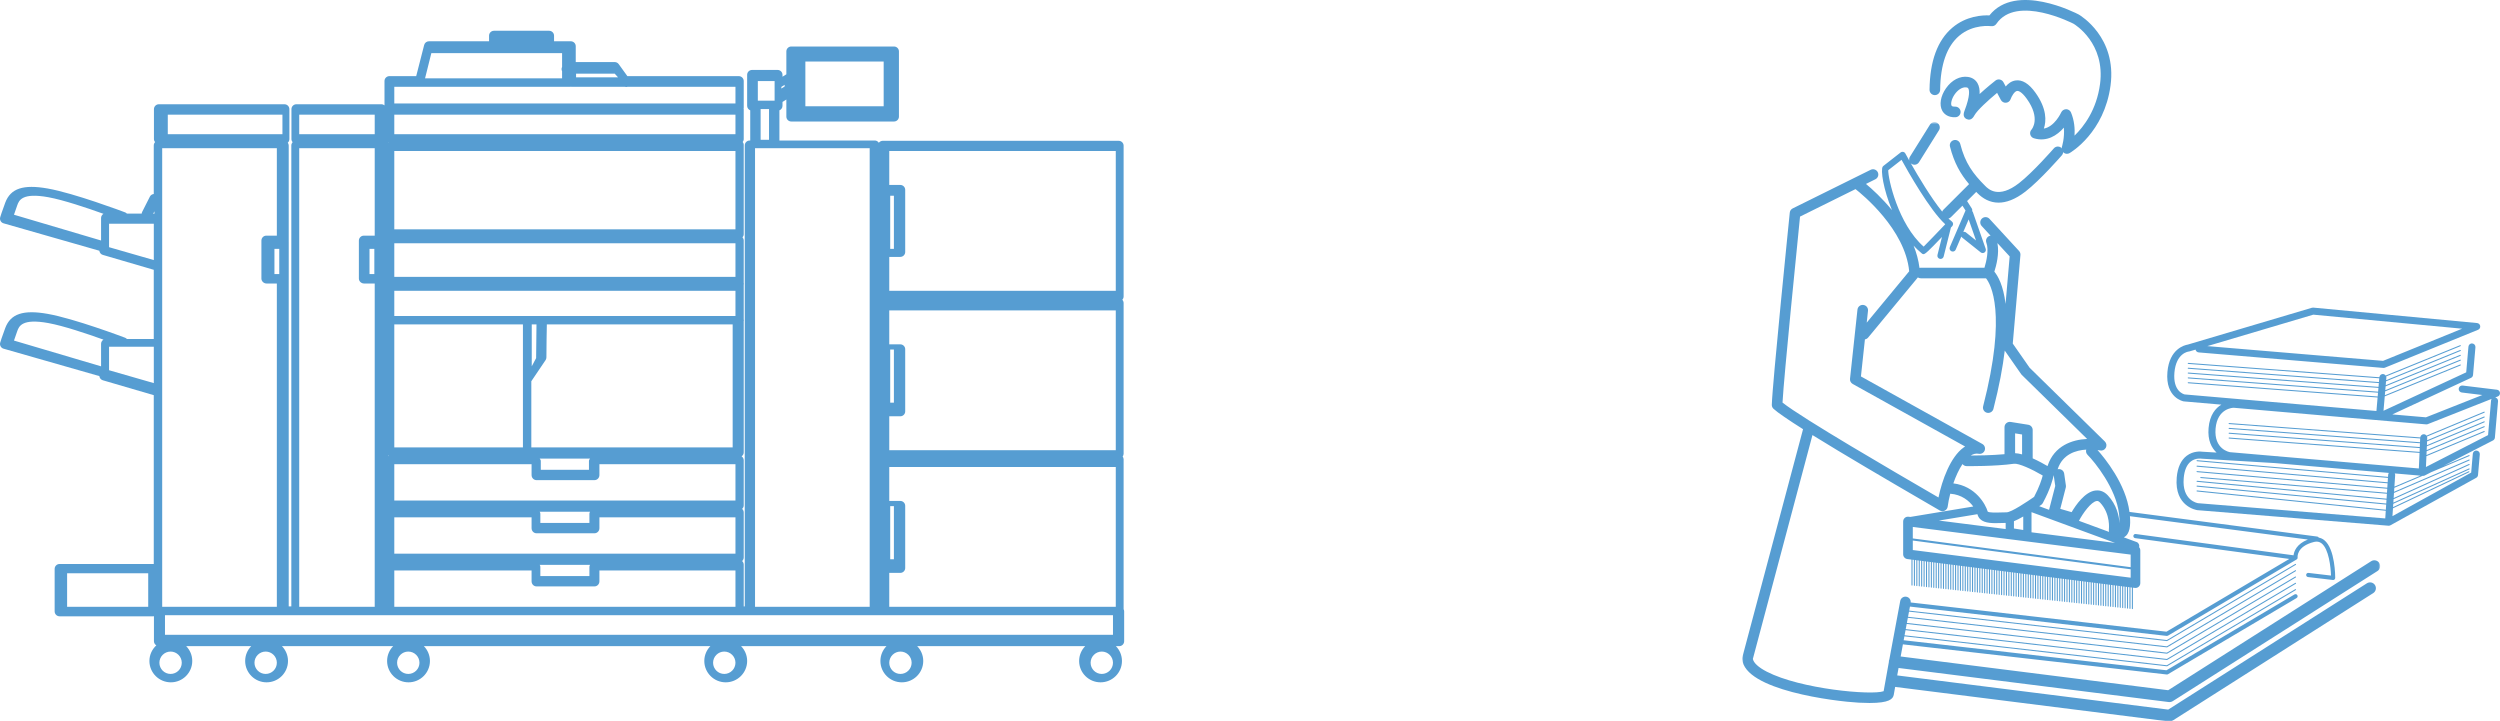 <?xml version="1.0" encoding="UTF-8"?> <svg xmlns="http://www.w3.org/2000/svg" xmlns:xlink="http://www.w3.org/1999/xlink" width="894px" height="258px" viewBox="0 0 894 258"><!-- Generator: Sketch 56.3 (81716) - https://sketch.com --><title>Group 2</title><desc>Created with Sketch.</desc><defs><polygon id="path-1" points="0 0.677 228.15 0.677 228.15 215 0 215"></polygon></defs><g id="Design-Design-Canmp" stroke="none" stroke-width="1" fill="none" fill-rule="evenodd"><g id="サービス-/-総合複写・総合印刷" transform="translate(-240, -835)"><g id="Group-2" transform="translate(240, 835)"><path d="M61,241 C58.795,241 57,239.206 57,237.001 C57,234.796 58.795,233 61,233 C63.205,233 65,234.796 65,237.001 C65,239.206 63.205,241 61,241 L61,241 Z M54.782,76.431 L55.218,75.569 L55.218,76.431 L54.782,76.431 Z M55,93 L39,88.395 L39,80 L55,80 L55,93 Z M6.171,73.409 C6.796,71.686 7.846,68.81 17.285,70.528 C22.689,71.516 31.056,74.324 37,76.46 C36.496,76.774 36.143,77.318 36.143,77.969 L36.143,86 L5,76.786 C5.283,75.925 5.674,74.775 6.171,73.409 L6.171,73.409 Z M60,48 L101,48 L101,41 L60,41 L60,48 Z M107,48 L134,48 L134,41 L107,41 L107,48 Z M141,31.048 L150.227,31.048 L203.915,31.048 C204.002,31.048 204.078,31.011 204.16,31 C204.245,31.011 204.319,31.048 204.408,31.048 L223.555,31.048 C223.666,31.069 223.77,31.124 223.883,31.124 C224.051,31.124 224.218,31.096 224.384,31.048 L263,31.048 L263,37 L141,37 L141,31.048 Z M154.248,19 L201,19 L201,23.944 C200.889,24.178 200.815,24.43 200.815,24.708 C200.815,24.984 200.889,25.236 201,25.469 L201,28 L152,28 L154.248,19 Z M219.839,26.353 L221,27.647 L206,27.647 L206,26.353 L219.839,26.353 Z M270,217 L311,217 L311,53 L270,53 L270,217 Z M318.341,89 L319.659,89 L319.659,70 L318.341,70 L318.341,89 Z M399,54 L399,104 L318,104 L318,91.868 L321.937,91.868 C322.911,91.868 323.702,91.087 323.702,90.124 L323.702,67.878 C323.702,66.916 322.911,66.134 321.937,66.134 L318,66.134 L318,54 L399,54 Z M318.341,200 L319.659,200 L319.659,181 L318.341,181 L318.341,200 Z M318,204.868 L321.937,204.868 C322.911,204.868 323.702,204.087 323.702,203.124 L323.702,180.878 C323.702,179.916 322.911,179.134 321.937,179.134 L318,179.134 L318,167 L399,167 L399,217 L318,217 L318,204.868 Z M318.341,144 L319.659,144 L319.659,125 L318.341,125 L318.341,144 Z M399,161 L318,161 L318,148.866 L321.937,148.866 C322.911,148.866 323.702,148.084 323.702,147.122 L323.702,124.878 C323.702,123.916 322.911,123.134 321.937,123.134 L318,123.134 L318,111 L399,111 L399,161 Z M132.137,98 L133.863,98 L133.863,89 L132.137,89 L132.137,98 Z M107,53 L134,53 L134,84.267 L130.11,84.267 C129.13,84.267 128.334,85.06 128.334,86.036 L128.334,99.614 C128.334,100.591 129.21,101.384 130.191,101.384 L134,101.384 L134,217 L107,217 L107,53 Z M139.084,50.905 C139.032,50.975 138.976,51.043 138.938,51.123 C138.93,51.113 138.924,51.103 138.916,51.095 C138.98,51.031 139.014,50.949 139.066,50.877 C139.072,50.887 139.078,50.895 139.084,50.905 L139.084,50.905 Z M190,160 L190,136.327 L195.094,128.781 C195.29,128.488 195.396,128.144 195.396,127.793 C195.396,124.322 195.498,118.786 195.552,116 L262,116 L262,160 L190,160 Z M210.609,164.874 L210.609,168 L193.391,168 L193.391,164.874 C193.391,164.539 193.23,164.245 193,164 L211,164 C210.77,164.245 210.609,164.539 210.609,164.874 L210.609,164.874 Z M263,179 L141,179 L141,166 L190.093,166 L190.093,169.886 C190.093,170.888 190.886,171.701 191.864,171.701 L212.58,171.701 C213.558,171.701 214.351,170.888 214.351,169.886 L214.351,166 L263,166 L263,179 Z M210.773,183.706 L210.773,187 L193.227,187 L193.227,183.706 C193.227,183.447 193.133,183.213 193,183 L211,183 C210.867,183.213 210.773,183.447 210.773,183.706 L210.773,183.706 Z M263,198 L141,198 L141,185 L190.093,185 L190.093,188.886 C190.093,189.888 190.886,190.701 191.864,190.701 L212.58,190.701 C213.558,190.701 214.351,189.888 214.351,188.886 L214.351,185 L263,185 L263,198 Z M210.773,202.706 L210.773,206 L193.227,206 L193.227,202.706 C193.227,202.447 193.133,202.213 193,202 L211,202 C210.867,202.213 210.773,202.447 210.773,202.706 L210.773,202.706 Z M141,204 L190.093,204 L190.093,207.886 C190.093,208.888 190.886,209.701 191.864,209.701 L212.58,209.701 C213.558,209.701 214.351,208.888 214.351,207.886 L214.351,204 L263,204 L263,217 L141,217 L141,204 Z M141,82 L263,82 L263,54 L141,54 L141,82 Z M194.917,113 L189.337,113 L141,113 L141,104 L263,104 L263,113 L194.917,113 Z M190.153,116 L191.847,116 C191.803,118.878 191.725,124.345 191.717,128.064 L190.153,131 L190.153,116 Z M141,160 L187,160 L187,116 L141,116 L141,160 Z M139.097,162.999 C139.033,163.045 138.959,163.075 138.903,163.131 L138.903,162.869 C138.959,162.923 139.033,162.953 139.097,162.999 L139.097,162.999 Z M141,99 L263,99 L263,87 L141,87 L141,99 Z M141,48 L263,48 L263,41 L141,41 L141,48 Z M99,84.267 L95.234,84.267 C94.266,84.267 93.48,85.06 93.48,86.036 L93.48,99.614 C93.48,100.591 94.348,101.384 95.316,101.384 L99,101.384 L99,217 L58,217 L58,53 L99,53 L99,84.267 Z M98.139,98 L99.861,98 L99.861,89 L98.139,89 L98.139,98 Z M59,227 L398,227 L398,220 L59,220 L59,227 Z M393.999,241 C391.794,241 390,239.206 390,237.001 C390,234.796 391.794,233 393.999,233 C396.204,233 398,234.796 398,237.001 C398,239.206 396.204,241 393.999,241 L393.999,241 Z M322.001,241 C319.794,241 318,239.206 318,237.001 C318,234.796 319.794,233 322.001,233 C324.206,233 326,234.796 326,237.001 C326,239.206 324.206,241 322.001,241 L322.001,241 Z M259,241 C256.795,241 255,239.206 255,237.001 C255,234.796 256.795,233 259,233 C261.205,233 263,234.796 263,237.001 C263,239.206 261.205,241 259,241 L259,241 Z M145.999,241 C143.794,241 142,239.206 142,237.001 C142,234.796 143.794,233 145.999,233 C148.206,233 150,234.796 150,237.001 C150,239.206 148.206,241 145.999,241 L145.999,241 Z M94.999,241 C92.794,241 91,239.206 91,237.001 C91,234.796 92.794,233 94.999,233 C97.206,233 99,234.796 99,237.001 C99,239.206 97.206,241 94.999,241 L94.999,241 Z M24,217 L53,217 L53,205 L24,205 L24,217 Z M55,137 L39,132.395 L39,124 L55,124 L55,137 Z M6.171,118.407 C6.796,116.686 7.846,113.81 17.285,115.528 C22.689,116.513 31.056,119.324 37,121.457 C36.496,121.774 36.143,122.318 36.143,122.969 L36.143,131 L5,121.786 C5.283,120.925 5.674,119.775 6.171,118.407 L6.171,118.407 Z M271,36 L277,36 L277,29 L271,29 L271,36 Z M280.586,30.331 L280.586,30.929 L279.414,31.669 L279.414,31.069 L280.586,30.331 Z M288,38 L316,38 L316,22 L288,22 L288,38 Z M272,50 L275,50 L275,39 L272,39 L272,50 Z M401.805,217.836 L401.805,164.232 C401.805,163.86 401.662,163.537 401.464,163.253 C401.662,162.97 401.805,162.644 401.805,162.271 L401.805,108.361 C401.805,107.909 401.622,107.504 401.337,107.19 C401.622,106.88 401.805,106.475 401.805,106.021 L401.805,52.11 C401.805,51.14 401.015,50.353 400.043,50.353 L315.64,50.353 C315.073,50.353 314.592,50.637 314.27,51.051 C313.955,50.576 313.44,50.243 312.825,50.243 L278.718,50.243 L278.718,39.458 C279.364,39.198 279.822,38.57 279.822,37.832 L279.822,36.454 L281.199,35.59 L281.199,41.696 C281.199,42.666 281.989,43.453 282.962,43.453 L319.7,43.453 C320.673,43.453 321.462,42.666 321.462,41.696 L321.462,18.387 C321.462,17.417 320.673,16.63 319.7,16.63 L282.962,16.63 C281.989,16.63 281.199,17.417 281.199,18.387 L281.199,26.572 L279.822,27.439 L279.822,26.766 C279.822,25.796 279.033,25.009 278.06,25.009 L268.941,25.009 C267.968,25.009 267.178,25.796 267.178,26.766 L267.178,37.832 C267.178,38.57 267.636,39.198 268.283,39.458 L268.283,50.243 L268.09,50.243 C267.117,50.243 266.328,51.03 266.328,52 L266.328,216.845 L265.956,216.845 L265.956,201.92 C265.956,201.409 265.731,200.957 265.383,200.638 C265.731,200.315 265.956,199.867 265.956,199.356 L265.956,183.255 C265.956,182.745 265.731,182.295 265.383,181.974 C265.731,181.653 265.956,181.203 265.956,180.692 L265.956,164.591 C265.956,164 265.646,163.504 265.197,163.185 C265.646,162.866 265.956,162.37 265.956,161.782 L265.956,114.828 C265.975,114.725 266.017,114.631 266.017,114.523 C266.017,114.413 265.975,114.319 265.956,114.216 L265.956,101.817 C265.975,101.714 266.017,101.62 266.017,101.513 C266.017,101.402 265.975,101.309 265.956,101.206 L265.956,86.004 C265.956,85.568 265.78,85.182 265.517,84.875 C265.78,84.568 265.956,84.184 265.956,83.748 L265.956,51.794 C265.956,51.403 265.804,51.061 265.587,50.77 C265.804,50.48 265.956,50.138 265.956,49.746 L265.956,39.039 C265.956,38.957 265.921,38.889 265.909,38.809 C265.921,38.729 265.956,38.659 265.956,38.579 L265.956,28.98 C265.956,28.01 265.167,27.223 264.194,27.223 L224.349,27.223 L221.245,22.924 C220.914,22.464 220.381,22.193 219.814,22.193 L205.885,22.193 L205.885,16.518 C205.885,15.548 205.095,14.761 204.123,14.761 L198.128,14.761 L198.128,12.757 C198.128,11.787 197.339,11 196.366,11 L176.649,11 C175.677,11 174.887,11.787 174.887,12.757 L174.887,14.761 L153.389,14.761 C152.585,14.761 151.881,15.304 151.683,16.084 L148.833,27.223 L139.258,27.223 C138.285,27.223 137.495,28.01 137.495,28.98 L137.495,37.68 C137.195,37.445 136.833,37.281 136.424,37.281 L105.983,37.281 C105.01,37.281 104.221,38.069 104.221,39.039 L104.221,49.746 C104.221,50.168 104.39,50.541 104.636,50.843 C104.362,51.152 104.178,51.553 104.178,52 L104.178,216.845 L103.245,216.845 L103.245,100.062 C103.245,100.055 103.25,100.048 103.25,100.041 L103.25,86.56 C103.25,86.55 103.245,86.543 103.245,86.536 L103.245,52 C103.245,51.632 103.104,51.309 102.909,51.028 C103.257,50.705 103.483,50.257 103.483,49.746 L103.483,39.039 C103.483,38.069 102.693,37.281 101.72,37.281 L56.812,37.281 C55.839,37.281 55.05,38.069 55.05,39.039 L55.05,49.746 C55.05,50.161 55.214,50.526 55.456,50.826 C55.169,51.14 54.986,51.546 54.986,52 L54.986,69.371 C54.42,69.439 53.889,69.744 53.612,70.292 L50.846,75.758 C50.743,75.96 50.691,76.175 50.672,76.386 L45.38,76.386 C45.204,76.199 44.993,76.037 44.737,75.941 C43.996,75.662 26.547,69.088 17.038,67.408 C8.318,65.866 3.792,67.377 1.884,72.45 C0.695,75.611 0.098,77.586 0.075,77.668 C-0.061,78.118 -0.01,78.603 0.216,79.015 C0.441,79.427 0.824,79.732 1.276,79.861 L35.528,89.662 C35.608,90.355 36.075,90.95 36.761,91.149 L54.986,96.484 L54.986,121.217 L45.38,121.217 C45.204,121.03 44.993,120.868 44.737,120.772 C43.996,120.493 26.547,113.916 17.038,112.239 C8.318,110.695 3.792,112.208 1.884,117.281 C0.695,120.442 0.098,122.415 0.075,122.499 C-0.061,122.949 -0.01,123.434 0.216,123.846 C0.441,124.258 0.824,124.563 1.276,124.692 L35.528,134.493 C35.608,135.186 36.075,135.781 36.761,135.981 L54.986,141.313 L54.986,201.709 C54.932,201.704 54.887,201.678 54.833,201.678 L21.305,201.678 C20.332,201.678 19.542,202.466 19.542,203.436 L19.542,218.635 C19.542,219.605 20.332,220.392 21.305,220.392 L54.833,220.392 C54.911,220.392 54.974,220.357 55.05,220.347 L55.05,229.309 C55.05,229.942 55.402,230.469 55.903,230.778 C54.392,232.175 53.431,234.152 53.431,236.364 C53.431,240.575 56.868,244 61.091,244 C65.313,244 68.751,240.575 68.751,236.364 C68.751,234.305 67.922,232.442 66.587,231.067 L89.833,231.067 C88.501,232.442 87.671,234.305 87.671,236.364 C87.671,240.575 91.107,244 95.329,244 C99.554,244 102.989,240.575 102.989,236.364 C102.989,234.305 102.16,232.442 100.827,231.067 L140.59,231.067 C139.258,232.442 138.428,234.305 138.428,236.364 C138.428,240.575 141.864,244 146.086,244 C150.311,244 153.746,240.575 153.746,236.364 C153.746,234.305 152.917,232.442 151.584,231.067 L254.022,231.067 C252.69,232.442 251.86,234.305 251.86,236.364 C251.86,240.575 255.296,244 259.52,244 C263.743,244 267.181,240.575 267.181,236.364 C267.181,234.305 266.351,232.442 265.016,231.067 L316.995,231.067 C315.663,232.442 314.834,234.305 314.834,236.364 C314.834,240.575 318.269,244 322.494,244 C326.716,244 330.152,240.575 330.152,236.364 C330.152,234.305 329.322,232.442 327.99,231.067 L388.057,231.067 C386.724,232.442 385.895,234.305 385.895,236.364 C385.895,240.575 389.33,244 393.553,244 C397.777,244 401.213,240.575 401.213,236.364 C401.213,234.305 400.383,232.442 399.051,231.067 L400.238,231.067 C401.21,231.067 402,230.279 402,229.309 L402,218.602 C402,218.323 401.92,218.07 401.805,217.836 L401.805,217.836 Z" id="Fill-1" fill="#569DD2"></path><g id="Group-8" transform="translate(623, 0)"><path d="M68.877,34.013 L68.898,34.013 C69.936,34.013 70.784,33.178 70.796,32.14 C70.894,23.084 73.172,16.586 77.564,12.831 C82.636,8.494 88.975,9.346 89.032,9.355 C89.759,9.462 90.48,9.148 90.889,8.542 C98.072,-2.072 118.402,8.443 118.527,8.505 C118.992,8.781 129.906,15.428 127.972,30.047 C126.748,39.287 122.185,45.269 118.858,48.503 C119.006,46.075 118.798,43.09 117.582,40.205 C117.289,39.512 116.613,39.06 115.858,39.049 C115.12,39.07 114.415,39.476 114.104,40.161 C113.991,40.41 111.715,45.305 107.88,45.984 C108.78,43.307 108.998,38.902 104.881,33.148 C102.545,29.885 100.149,28.412 97.747,28.774 C96.241,28.999 95.087,29.907 94.243,30.924 L93.431,29.403 C93.167,28.909 92.696,28.557 92.147,28.441 C91.6,28.326 91.025,28.46 90.583,28.805 C90.091,29.193 87.487,31.25 84.907,33.624 C84.977,32.176 84.779,30.819 84.137,29.719 C83.421,28.497 82.254,27.734 80.761,27.51 C77.903,27.083 74.955,28.604 72.878,31.579 C70.927,34.376 70.408,37.527 71.556,39.608 C72.062,40.526 73.371,42.059 76.294,41.92 C77.341,41.874 78.152,40.991 78.107,39.946 C78.06,38.901 77.153,38.084 76.13,38.136 C75.656,38.149 75.062,38.112 74.88,37.783 C74.518,37.126 74.84,35.395 75.992,33.744 C76.945,32.378 78.555,31.014 80.198,31.254 C80.683,31.327 80.793,31.515 80.858,31.627 C81.17,32.162 81.661,34.018 79.482,39.701 C78.804,41.468 79.544,42.245 80.285,42.586 C81.911,43.339 82.775,41.756 83.059,41.238 C84.054,39.42 88.025,35.808 91.163,33.209 L92.52,35.748 C92.875,36.412 93.585,36.797 94.348,36.741 C95.101,36.68 95.748,36.175 95.992,35.461 C96.318,34.506 97.334,32.661 98.314,32.518 C98.622,32.47 99.784,32.543 101.792,35.349 C106.828,42.384 103.597,46.199 103.477,46.337 C103.028,46.815 102.858,47.488 103.028,48.122 C103.197,48.753 103.681,49.252 104.309,49.444 C108.919,50.845 112.623,48.445 115.036,45.643 C115.365,49.315 114.351,52.468 114.338,52.507 C114.088,53.255 114.328,54.078 114.94,54.575 C115.286,54.857 115.711,55 116.138,55 C116.465,55 116.793,54.916 117.089,54.745 C117.595,54.453 129.504,47.393 131.734,30.543 C134.005,13.373 121.004,5.564 120.376,5.2 C119.44,4.708 97.887,-6.446 88.415,5.507 C85.947,5.397 80.152,5.662 75.145,9.912 C69.853,14.404 67.113,21.868 67,32.098 C66.99,33.144 67.828,34.001 68.877,34.013" id="Fill-1" fill="#569DD2"></path><g id="Group-5" transform="translate(0, 43)"><mask id="mask-2" fill="white"><use xlink:href="#path-1"></use></mask><g id="Clip-4"></g><path d="M8.782,197.181 C5.841,195.66 4.097,194.057 3.822,192.632 L25.135,112.58 C36.179,119.43 51.78,128.573 65.881,136.766 C67.994,137.991 69.639,138.949 70.652,139.542 C70.947,139.716 71.28,139.803 71.613,139.803 C71.897,139.803 72.182,139.74 72.444,139.612 C73.016,139.333 73.41,138.788 73.493,138.158 C73.673,136.791 73.984,135.209 74.406,133.554 C78.482,133.849 81.135,136.078 82.646,138.129 L60.118,141.855 L59.51,141.778 C59.017,141.72 58.524,141.868 58.153,142.194 C57.78,142.521 57.568,142.991 57.568,143.486 L57.568,155.212 C57.568,156.079 58.213,156.81 59.075,156.921 L60.538,157.106 L60.538,166.229 C60.538,166.331 60.622,166.415 60.726,166.415 C60.83,166.415 60.913,166.331 60.913,166.229 L60.913,157.153 L61.405,157.216 L61.405,166.322 C61.405,166.424 61.489,166.508 61.592,166.508 C61.695,166.508 61.78,166.424 61.78,166.322 L61.78,157.264 L62.271,157.326 L62.271,166.413 C62.271,166.516 62.355,166.6 62.458,166.6 C62.561,166.6 62.645,166.516 62.645,166.413 L62.645,157.373 L63.137,157.436 L63.137,166.506 C63.137,166.609 63.221,166.693 63.325,166.693 C63.427,166.693 63.511,166.609 63.511,166.506 L63.511,157.484 L64.003,157.545 L64.003,166.599 C64.003,166.702 64.087,166.786 64.191,166.786 C64.294,166.786 64.377,166.702 64.377,166.599 L64.377,157.593 L64.87,157.656 L64.87,166.691 C64.87,166.794 64.954,166.878 65.057,166.878 C65.16,166.878 65.244,166.794 65.244,166.691 L65.244,157.703 L65.736,157.765 L65.736,166.784 C65.736,166.886 65.82,166.97 65.924,166.97 C66.026,166.97 66.11,166.886 66.11,166.784 L66.11,157.813 L66.602,157.876 L66.602,166.877 C66.602,166.979 66.686,167.063 66.789,167.063 C66.892,167.063 66.976,166.979 66.976,166.877 L66.976,157.923 L67.468,157.985 L67.468,166.969 C67.468,167.072 67.552,167.156 67.655,167.156 C67.759,167.156 67.843,167.072 67.843,166.969 L67.843,158.033 L68.335,158.095 L68.335,167.061 C68.335,167.164 68.419,167.248 68.521,167.248 C68.625,167.248 68.709,167.164 68.709,167.061 L68.709,158.143 L69.2,158.205 L69.2,167.154 C69.2,167.257 69.284,167.341 69.386,167.341 C69.49,167.341 69.574,167.257 69.574,167.154 L69.574,158.252 L70.066,158.314 L70.066,167.247 C70.066,167.35 70.15,167.434 70.253,167.434 C70.356,167.434 70.44,167.35 70.44,167.247 L70.44,158.362 L70.932,158.425 L70.932,167.339 C70.932,167.441 71.016,167.526 71.119,167.526 C71.223,167.526 71.307,167.441 71.307,167.339 L71.307,158.472 L71.798,158.534 L71.798,167.432 C71.798,167.534 71.883,167.618 71.985,167.618 C72.089,167.618 72.173,167.534 72.173,167.432 L72.173,158.582 L72.664,158.645 L72.664,167.525 C72.664,167.627 72.748,167.711 72.852,167.711 C72.955,167.711 73.039,167.627 73.039,167.525 L73.039,158.692 L73.53,158.754 L73.53,167.616 C73.53,167.719 73.614,167.803 73.718,167.803 C73.821,167.803 73.905,167.719 73.905,167.616 L73.905,158.802 L74.397,158.865 L74.397,167.709 C74.397,167.812 74.48,167.896 74.584,167.896 C74.688,167.896 74.772,167.812 74.772,167.709 L74.772,158.912 L75.263,158.974 L75.263,167.802 C75.263,167.905 75.347,167.989 75.45,167.989 C75.553,167.989 75.638,167.905 75.638,167.802 L75.638,159.021 L76.129,159.084 L76.129,167.895 C76.129,167.998 76.213,168.082 76.317,168.082 C76.419,168.082 76.503,167.998 76.503,167.895 L76.503,159.131 L76.995,159.194 L76.995,167.987 C76.995,168.089 77.079,168.174 77.183,168.174 C77.285,168.174 77.369,168.089 77.369,167.987 L77.369,159.241 L77.861,159.303 L77.861,168.08 C77.861,168.182 77.944,168.266 78.048,168.266 C78.151,168.266 78.235,168.182 78.235,168.08 L78.235,159.351 L78.727,159.414 L78.727,168.173 C78.727,168.275 78.811,168.359 78.914,168.359 C79.017,168.359 79.101,168.275 79.101,168.173 L79.101,159.461 L79.593,159.522 L79.593,168.264 C79.593,168.367 79.677,168.451 79.781,168.451 C79.883,168.451 79.967,168.367 79.967,168.264 L79.967,159.571 L80.459,159.633 L80.459,168.357 C80.459,168.46 80.543,168.544 80.647,168.544 C80.749,168.544 80.833,168.46 80.833,168.357 L80.833,159.681 L81.326,159.743 L81.326,168.45 C81.326,168.553 81.409,168.637 81.512,168.637 C81.616,168.637 81.7,168.553 81.7,168.45 L81.7,159.79 L82.192,159.853 L82.192,168.542 C82.192,168.645 82.276,168.729 82.378,168.729 C82.482,168.729 82.566,168.645 82.566,168.542 L82.566,159.901 L83.058,159.963 L83.058,168.635 C83.058,168.737 83.142,168.821 83.245,168.821 C83.348,168.821 83.432,168.737 83.432,168.635 L83.432,160.01 L83.924,160.073 L83.924,168.728 C83.924,168.831 84.008,168.914 84.111,168.914 C84.214,168.914 84.298,168.831 84.298,168.728 L84.298,160.12 L84.791,160.183 L84.791,168.82 C84.791,168.924 84.875,169.007 84.977,169.007 C85.081,169.007 85.165,168.924 85.165,168.82 L85.165,160.231 L85.656,160.291 L85.656,168.912 C85.656,169.016 85.741,169.099 85.843,169.099 C85.947,169.099 86.031,169.016 86.031,168.912 L86.031,160.34 L86.521,160.402 L86.521,169.005 C86.521,169.109 86.606,169.192 86.709,169.192 C86.812,169.192 86.896,169.109 86.896,169.005 L86.896,160.45 L87.387,160.512 L87.387,169.098 C87.387,169.202 87.471,169.285 87.575,169.285 C87.679,169.285 87.762,169.202 87.762,169.098 L87.762,160.559 L88.254,160.622 L88.254,169.19 C88.254,169.294 88.338,169.377 88.441,169.377 C88.545,169.377 88.629,169.294 88.629,169.19 L88.629,160.67 L89.12,160.732 L89.12,169.283 C89.12,169.386 89.204,169.469 89.307,169.469 C89.411,169.469 89.495,169.386 89.495,169.283 L89.495,160.779 L89.986,160.842 L89.986,169.376 C89.986,169.479 90.07,169.562 90.174,169.562 C90.276,169.562 90.361,169.479 90.361,169.376 L90.361,160.89 L90.852,160.952 L90.852,169.468 C90.852,169.572 90.936,169.655 91.04,169.655 C91.143,169.655 91.226,169.572 91.226,169.468 L91.226,160.999 L91.719,161.062 L91.719,169.56 C91.719,169.664 91.803,169.747 91.906,169.747 C92.009,169.747 92.093,169.664 92.093,169.56 L92.093,161.11 L92.585,161.171 L92.585,169.653 C92.585,169.757 92.669,169.84 92.772,169.84 C92.875,169.84 92.959,169.757 92.959,169.653 L92.959,161.219 L93.451,161.282 L93.451,169.746 C93.451,169.85 93.535,169.933 93.639,169.933 C93.741,169.933 93.825,169.85 93.825,169.746 L93.825,161.328 L94.317,161.391 L94.317,169.838 C94.317,169.941 94.401,170.025 94.505,170.025 C94.608,170.025 94.692,169.941 94.692,169.838 L94.692,161.439 L95.183,161.501 L95.183,169.931 C95.183,170.034 95.267,170.117 95.37,170.117 C95.473,170.117 95.557,170.034 95.557,169.931 L95.557,161.548 L96.049,161.61 L96.049,170.024 C96.049,170.127 96.133,170.21 96.235,170.21 C96.339,170.21 96.423,170.127 96.423,170.024 L96.423,161.659 L96.915,161.721 L96.915,170.115 C96.915,170.219 96.999,170.302 97.102,170.302 C97.205,170.302 97.289,170.219 97.289,170.115 L97.289,161.768 L97.781,161.831 L97.781,170.208 C97.781,170.312 97.865,170.395 97.968,170.395 C98.072,170.395 98.156,170.312 98.156,170.208 L98.156,161.878 L98.648,161.94 L98.648,170.301 C98.648,170.405 98.732,170.488 98.834,170.488 C98.938,170.488 99.022,170.405 99.022,170.301 L99.022,161.988 L99.514,162.051 L99.514,170.394 C99.514,170.498 99.598,170.582 99.7,170.582 C99.804,170.582 99.888,170.498 99.888,170.394 L99.888,162.098 L100.379,162.16 L100.379,170.486 C100.379,170.589 100.464,170.672 100.567,170.672 C100.67,170.672 100.754,170.589 100.754,170.486 L100.754,162.208 L101.245,162.271 L101.245,170.579 C101.245,170.682 101.329,170.766 101.433,170.766 C101.537,170.766 101.621,170.682 101.621,170.579 L101.621,162.317 L102.112,162.379 L102.112,170.671 C102.112,170.775 102.196,170.859 102.299,170.859 C102.403,170.859 102.487,170.775 102.487,170.671 L102.487,162.428 L102.978,162.49 L102.978,170.763 C102.978,170.867 103.062,170.951 103.166,170.951 C103.269,170.951 103.353,170.867 103.353,170.763 L103.353,162.537 L103.843,162.6 L103.843,170.856 C103.843,170.96 103.927,171.044 104.031,171.044 C104.134,171.044 104.218,170.96 104.218,170.856 L104.218,162.647 L104.709,162.709 L104.709,170.949 C104.709,171.053 104.793,171.137 104.897,171.137 C105,171.137 105.085,171.053 105.085,170.949 L105.085,162.757 L105.576,162.82 L105.576,171.041 C105.576,171.145 105.66,171.229 105.763,171.229 C105.866,171.229 105.95,171.145 105.95,171.041 L105.95,162.867 L106.442,162.929 L106.442,171.135 C106.442,171.237 106.526,171.321 106.63,171.321 C106.732,171.321 106.816,171.237 106.816,171.135 L106.816,162.977 L107.308,163.04 L107.308,171.228 C107.308,171.33 107.392,171.414 107.496,171.414 C107.598,171.414 107.682,171.33 107.682,171.228 L107.682,163.088 L108.175,163.149 L108.175,171.32 C108.175,171.423 108.258,171.507 108.362,171.507 C108.465,171.507 108.549,171.423 108.549,171.32 L108.549,163.197 L109.041,163.259 L109.041,171.412 C109.041,171.515 109.125,171.599 109.228,171.599 C109.331,171.599 109.415,171.515 109.415,171.412 L109.415,163.307 L109.907,163.369 L109.907,171.505 C109.907,171.608 109.991,171.692 110.094,171.692 C110.197,171.692 110.281,171.608 110.281,171.505 L110.281,163.416 L110.773,163.479 L110.773,171.598 C110.773,171.701 110.857,171.785 110.96,171.785 C111.063,171.785 111.147,171.701 111.147,171.598 L111.147,163.526 L111.64,163.589 L111.64,171.69 C111.64,171.792 111.724,171.877 111.826,171.877 C111.93,171.877 112.014,171.792 112.014,171.69 L112.014,163.636 L112.505,163.698 L112.505,171.783 C112.505,171.885 112.589,171.969 112.691,171.969 C112.795,171.969 112.879,171.885 112.879,171.783 L112.879,163.746 L113.371,163.809 L113.371,171.876 C113.371,171.978 113.455,172.062 113.558,172.062 C113.661,172.062 113.745,171.978 113.745,171.876 L113.745,163.856 L114.237,163.918 L114.237,171.968 C114.237,172.071 114.321,172.155 114.424,172.155 C114.527,172.155 114.611,172.071 114.611,171.968 L114.611,163.965 L115.103,164.028 L115.103,172.06 C115.103,172.163 115.188,172.247 115.29,172.247 C115.394,172.247 115.478,172.163 115.478,172.06 L115.478,164.076 L115.969,164.138 L115.969,172.153 C115.969,172.256 116.053,172.34 116.156,172.34 C116.26,172.34 116.344,172.256 116.344,172.153 L116.344,164.185 L116.835,164.248 L116.835,172.246 C116.835,172.349 116.919,172.433 117.023,172.433 C117.126,172.433 117.21,172.349 117.21,172.246 L117.21,164.296 L117.701,164.358 L117.701,172.338 C117.701,172.44 117.785,172.524 117.889,172.524 C117.993,172.524 118.076,172.44 118.076,172.338 L118.076,164.405 L118.568,164.468 L118.568,172.431 C118.568,172.533 118.652,172.617 118.755,172.617 C118.858,172.617 118.943,172.533 118.943,172.431 L118.943,164.515 L119.434,164.578 L119.434,172.524 C119.434,172.626 119.518,172.71 119.621,172.71 C119.724,172.71 119.808,172.626 119.808,172.524 L119.808,164.625 L120.3,164.687 L120.3,172.615 C120.3,172.718 120.384,172.802 120.488,172.802 C120.59,172.802 120.674,172.718 120.674,172.615 L120.674,164.734 L121.165,164.797 L121.165,172.708 C121.165,172.811 121.249,172.895 121.353,172.895 C121.455,172.895 121.539,172.811 121.539,172.708 L121.539,164.845 L122.032,164.907 L122.032,172.801 C122.032,172.904 122.116,172.988 122.219,172.988 C122.322,172.988 122.406,172.904 122.406,172.801 L122.406,164.954 L122.898,165.017 L122.898,172.894 C122.898,172.997 122.982,173.081 123.085,173.081 C123.188,173.081 123.272,172.997 123.272,172.894 L123.272,165.065 L123.764,165.127 L123.764,172.986 C123.764,173.088 123.848,173.172 123.952,173.172 C124.054,173.172 124.138,173.088 124.138,172.986 L124.138,165.174 L124.63,165.236 L124.63,173.079 C124.63,173.181 124.714,173.265 124.817,173.265 C124.921,173.265 125.004,173.181 125.004,173.079 L125.004,165.285 L125.497,165.346 L125.497,173.171 C125.497,173.274 125.581,173.358 125.683,173.358 C125.787,173.358 125.871,173.274 125.871,173.171 L125.871,165.394 L126.363,165.457 L126.363,173.263 C126.363,173.366 126.447,173.45 126.549,173.45 C126.653,173.45 126.737,173.366 126.737,173.263 L126.737,165.503 L127.229,165.566 L127.229,173.356 C127.229,173.459 127.313,173.543 127.416,173.543 C127.519,173.543 127.603,173.459 127.603,173.356 L127.603,165.614 L128.095,165.676 L128.095,173.449 C128.095,173.552 128.179,173.636 128.282,173.636 C128.386,173.636 128.47,173.552 128.47,173.449 L128.47,165.723 L128.961,165.786 L128.961,173.541 C128.961,173.643 129.046,173.728 129.148,173.728 C129.252,173.728 129.336,173.643 129.336,173.541 L129.336,165.834 L129.826,165.896 L129.826,173.634 C129.826,173.736 129.91,173.82 130.013,173.82 C130.117,173.82 130.201,173.736 130.201,173.634 L130.201,165.942 L130.692,166.006 L130.692,173.727 C130.692,173.829 130.776,173.913 130.88,173.913 C130.983,173.913 131.067,173.829 131.067,173.727 L131.067,166.054 L131.558,166.115 L131.558,173.819 C131.558,173.922 131.642,174.006 131.746,174.006 C131.85,174.006 131.934,173.922 131.934,173.819 L131.934,166.163 L132.425,166.226 L132.425,173.911 C132.425,174.014 132.509,174.098 132.612,174.098 C132.716,174.098 132.8,174.014 132.8,173.911 L132.8,166.273 L133.291,166.335 L133.291,174.004 C133.291,174.107 133.375,174.191 133.479,174.191 C133.581,174.191 133.666,174.107 133.666,174.004 L133.666,166.383 L134.157,166.446 L134.157,174.097 C134.157,174.2 134.241,174.284 134.345,174.284 C134.447,174.284 134.531,174.2 134.531,174.097 L134.531,166.493 L135.023,166.555 L135.023,174.189 C135.023,174.291 135.107,174.376 135.211,174.376 C135.314,174.376 135.398,174.291 135.398,174.189 L135.398,166.603 L135.89,166.666 L135.89,174.282 C135.89,174.384 135.974,174.468 136.077,174.468 C136.18,174.468 136.264,174.384 136.264,174.282 L136.264,166.712 L136.756,166.775 L136.756,174.375 C136.756,174.477 136.84,174.561 136.944,174.561 C137.046,174.561 137.13,174.477 137.13,174.375 L137.13,166.823 L137.621,166.884 L137.621,174.467 C137.621,174.57 137.705,174.654 137.809,174.654 C137.911,174.654 137.995,174.57 137.995,174.467 L137.995,166.932 L138.487,166.995 L138.487,174.559 C138.487,174.662 138.571,174.746 138.674,174.746 C138.778,174.746 138.862,174.662 138.862,174.559 L138.862,167.042 L139.354,167.104 L139.354,174.652 C139.354,174.755 139.438,174.839 139.54,174.839 C139.644,174.839 139.728,174.755 139.728,174.652 L139.728,167.152 L140.429,167.241 C140.502,167.25 140.574,167.254 140.647,167.254 C141.065,167.254 141.471,167.103 141.787,166.825 C142.16,166.498 142.372,166.027 142.372,165.533 L142.372,153.805 C142.372,153.365 142.205,152.962 141.929,152.656 C142.166,151.91 141.781,151.102 141.037,150.827 L136.479,149.151 C138.746,148.015 138.919,144.702 138.66,141.592 L202.305,149.942 C198.249,151.52 197.344,154.163 197.171,155.575 L140.731,147.962 C140.314,147.905 139.945,148.193 139.889,148.601 C139.835,149.008 140.121,149.385 140.531,149.439 L195.659,156.876 L151.734,182.891 L60.263,172.443 C60.361,171.478 59.711,170.579 58.737,170.395 C57.716,170.191 56.717,170.875 56.522,171.903 C56.494,172.047 54.542,182.35 52.636,192.766 C52.559,192.943 52.497,193.129 52.472,193.329 C52.454,193.461 52.454,193.591 52.461,193.719 C51.795,197.372 51.142,201 50.587,204.171 C46.395,205.709 20.907,203.446 8.782,197.181 L8.782,197.181 Z M20.691,34.452 L40.529,24.626 C42.778,26.379 58.316,38.991 59.726,54.013 L44.542,72.373 L44.998,68.128 C45.111,67.09 44.357,66.157 43.316,66.046 C42.271,65.926 41.34,66.686 41.229,67.725 L38.565,92.453 C38.483,93.206 38.862,93.937 39.526,94.307 L79.719,116.666 C79.529,116.786 79.339,116.914 79.151,117.05 C74.468,120.431 71.462,128.738 70.203,134.899 C69.49,134.483 68.682,134.014 67.79,133.496 C54.868,125.989 21.302,106.487 14.428,100.958 C14.926,91.634 19.901,42.274 20.691,34.452 L20.691,34.452 Z M87.199,56.52 C88.803,58.516 94.809,68.719 86.166,102.302 C85.905,103.313 86.517,104.345 87.53,104.604 C87.688,104.646 87.847,104.664 88.003,104.664 C88.848,104.664 89.619,104.097 89.839,103.243 C91.949,95.045 93.213,88.168 93.897,82.375 L99.783,90.815 C99.851,90.912 99.927,91.002 100.011,91.084 L123.355,113.965 C117.998,114.208 111.624,116.405 109.251,123.506 C109.231,123.562 109.226,123.62 109.213,123.677 C107.895,122.903 105.949,121.827 103.888,120.902 L103.888,110.76 C103.888,109.831 103.212,109.039 102.292,108.892 L96.006,107.886 C95.46,107.8 94.899,107.956 94.475,108.314 C94.053,108.674 93.81,109.2 93.81,109.754 L93.81,119.419 C89.304,119.83 84.147,119.898 81.717,119.907 C82.675,119.308 83.621,119.087 84.598,119.269 C85.516,119.444 86.416,118.928 86.733,118.055 C87.05,117.183 86.687,116.21 85.873,115.759 L42.47,91.611 L43.896,78.369 C44.329,78.295 44.739,78.08 45.041,77.716 L62.828,56.208 C63.128,56.404 63.485,56.52 63.87,56.52 L87.199,56.52 Z M95.656,48.689 L94.186,65.677 C93.386,59.014 91.443,55.663 90.18,54.141 C90.862,52.04 92.018,47.639 91.273,43.929 L95.656,48.689 Z M134.943,144.11 C134.771,141.501 133.927,137.51 130.75,134.129 C129.14,132.416 127.409,132.251 126.247,132.414 C122.524,132.936 119.305,137.611 117.816,140.148 L113.751,138.966 L115.721,131.352 C115.783,131.111 115.797,130.86 115.762,130.613 L115.154,126.373 C115.007,125.338 114.053,124.616 113.009,124.768 C112.932,124.779 112.859,124.803 112.787,124.823 C112.804,124.78 112.834,124.747 112.85,124.703 C114.62,119.404 119.335,118.007 123.039,117.777 C122.849,118.42 122.999,119.142 123.508,119.648 C126.097,122.231 133.723,131.657 134.769,140.785 C134.94,142.275 134.972,143.347 134.943,144.11 L134.943,144.11 Z M120.433,143.246 C121.819,140.551 124.791,136.438 126.775,136.16 C126.974,136.134 127.382,136.077 127.984,136.717 C131.829,140.808 131.139,146.312 131.133,146.36 C131.091,146.65 131.122,146.941 131.21,147.212 L120.433,143.246 Z M103.47,147.354 L103.47,140.141 C103.487,140.149 103.5,140.159 103.517,140.165 L133.353,151.145 L103.47,147.354 Z M84.157,140.983 C84.925,143.665 87.698,144.077 90.59,144.077 C91.247,144.077 91.911,144.055 92.559,144.034 C93.119,144.016 93.677,144.003 94.227,143.998 L94.227,146.182 L70.346,143.152 L84.121,140.874 C84.133,140.909 84.148,140.951 84.157,140.983 L84.157,140.983 Z M97.184,145.992 L97.184,143.383 C98.115,143.015 99.201,142.467 100.513,141.702 L100.513,146.523 L97.184,145.992 Z M138.922,159.824 L61.018,149.546 L61.018,145.44 L138.922,155.322 L138.922,159.824 Z M111.4,126.907 L111.4,126.909 L111.954,130.773 L109.744,139.312 L106.225,138.017 C106.459,137.857 106.686,137.703 106.928,137.536 C107.174,137.365 107.376,137.14 107.518,136.876 C110.263,131.79 111.146,128.209 111.4,126.907 L111.4,126.907 Z M111.486,126.042 C111.484,126.005 111.488,125.966 111.484,125.929 C111.5,125.925 111.516,125.925 111.531,125.921 C111.515,125.962 111.5,126.002 111.486,126.042 L111.486,126.042 Z M100.095,119.491 C99.206,119.245 98.36,119.087 97.602,119.06 L97.602,111.972 L100.095,112.371 L100.095,119.491 Z M78.791,122.953 C79.133,123.391 79.657,123.681 80.258,123.687 C80.678,123.691 90.531,123.79 97.181,122.841 C98.834,122.607 103.569,124.738 107.479,127.048 C107.114,128.471 106.265,131.136 104.391,134.686 C102.019,136.32 96.292,140.209 94.519,140.209 C93.839,140.209 93.135,140.23 92.436,140.253 C90.982,140.3 88.273,140.387 87.805,139.943 C87.052,137.315 83.432,130.823 75.514,129.858 C76.386,127.331 77.493,124.881 78.791,122.953 L78.791,122.953 Z M61.018,153.697 L61.018,150.298 L138.922,160.577 L138.922,163.579 L61.018,153.697 Z M56.991,14.155 C59.295,18.342 67.118,32.174 72.596,37.169 L72.577,37.243 C69.901,40.051 66.368,43.735 64.902,45.194 C55.743,37.147 52.139,20.754 52.235,17.868 L56.991,14.155 Z M83.626,42.992 L80.035,40.127 C79.755,39.904 79.404,39.85 79.079,39.921 L80.993,35.459 L83.626,42.992 Z M224.936,157.685 L152.346,203.824 L56.676,191.757 C56.948,190.275 57.218,188.807 57.484,187.381 C57.548,187.408 57.611,187.437 57.684,187.446 L151.814,198.197 C151.842,198.2 151.871,198.202 151.899,198.202 C152.033,198.202 152.165,198.167 152.28,198.097 L198.268,170.86 C198.623,170.65 198.74,170.193 198.529,169.838 C198.32,169.484 197.862,169.365 197.505,169.578 L151.734,196.685 L57.854,185.963 C57.815,185.96 57.781,185.972 57.744,185.973 C57.834,185.491 57.922,185.014 58.009,184.546 L151.878,195.268 C151.886,195.268 151.892,195.269 151.899,195.269 C151.932,195.269 151.966,195.261 151.994,195.243 L197.982,168.005 C198.071,167.953 198.1,167.837 198.047,167.749 C197.994,167.66 197.879,167.633 197.791,167.684 L151.858,194.89 L58.077,184.177 C58.194,183.549 58.308,182.937 58.419,182.34 L151.878,193.015 C151.886,193.015 151.892,193.016 151.899,193.016 C151.932,193.016 151.966,193.007 151.994,192.989 L197.982,165.752 C198.071,165.7 198.1,165.585 198.047,165.497 C197.994,165.408 197.879,165.38 197.791,165.431 L151.858,192.637 L58.489,181.971 C58.607,181.335 58.722,180.724 58.833,180.134 L151.878,190.761 C151.886,190.761 151.892,190.762 151.899,190.762 C151.932,190.762 151.966,190.752 151.994,190.736 L197.982,163.498 C198.071,163.445 198.1,163.33 198.047,163.243 C197.994,163.154 197.879,163.126 197.791,163.177 L151.858,190.382 L58.901,179.764 C59.021,179.117 59.137,178.506 59.245,177.927 L151.878,188.507 C151.886,188.507 151.892,188.508 151.899,188.508 C151.932,188.508 151.966,188.5 151.994,188.482 L197.982,161.243 C198.071,161.192 198.1,161.076 198.047,160.988 C197.994,160.899 197.879,160.871 197.791,160.923 L151.858,188.129 L59.316,177.558 C59.441,176.887 59.556,176.273 59.661,175.72 L151.878,186.254 C151.886,186.254 151.892,186.255 151.899,186.255 C151.932,186.255 151.966,186.246 151.994,186.228 L197.982,158.991 C198.071,158.938 198.1,158.824 198.047,158.736 C197.994,158.647 197.879,158.618 197.791,158.67 L151.858,185.874 L59.73,175.353 C59.836,174.794 59.924,174.316 60.001,173.915 L151.814,184.403 C151.842,184.406 151.871,184.408 151.899,184.408 C152.033,184.408 152.165,184.371 152.28,184.302 L198.267,157.064 C198.28,157.058 198.289,157.047 198.3,157.039 C198.364,156.996 198.42,156.946 198.467,156.889 C198.483,156.867 198.495,156.844 198.51,156.822 C198.542,156.769 198.569,156.715 198.589,156.656 C198.599,156.628 198.606,156.6 198.612,156.571 C198.625,156.507 198.628,156.443 198.623,156.376 C198.622,156.357 198.631,156.338 198.627,156.318 C198.621,156.279 198.138,152.384 204.503,150.797 C205.55,150.536 206.431,150.701 207.2,151.304 C209.76,153.308 210.47,159.666 210.565,162.822 L202.516,161.872 C202.09,161.825 201.734,162.115 201.685,162.525 C201.637,162.935 201.93,163.306 202.34,163.353 L211.238,164.403 C211.267,164.406 211.296,164.409 211.326,164.409 C211.507,164.409 211.684,164.342 211.82,164.221 C211.981,164.082 212.072,163.879 212.073,163.666 C212.075,163.243 212.089,153.236 208.125,150.131 C207.536,149.669 206.891,149.379 206.2,149.256 C206.088,149.059 205.898,148.908 205.656,148.876 L138.497,140.065 C137.226,130.075 129.673,120.845 127.071,117.929 C127.575,117.999 127.9,118.064 127.972,118.079 C128.802,118.256 129.64,117.865 130.039,117.125 C130.438,116.384 130.299,115.468 129.697,114.879 L102.796,88.509 L96.765,79.865 L99.507,48.184 C99.552,47.657 99.374,47.133 99.013,46.743 L88.434,35.252 C87.727,34.483 86.525,34.432 85.754,35.139 C84.983,35.846 84.933,37.042 85.641,37.812 L88.824,41.268 C88.693,41.288 88.561,41.319 88.433,41.368 C87.453,41.734 86.955,42.825 87.323,43.803 C88.264,46.306 87.372,50.385 86.646,52.737 L63.87,52.737 C63.709,52.737 63.556,52.763 63.408,52.8 C63.063,50.036 62.316,47.371 61.305,44.842 C62.173,45.792 63.092,46.676 64.064,47.47 C64.122,47.538 64.191,47.602 64.268,47.655 C64.456,47.788 64.608,47.893 64.808,47.893 C65.464,47.893 66.661,46.756 71.452,41.734 L69.836,48.178 C69.683,48.788 70.055,49.406 70.666,49.559 C70.759,49.582 70.852,49.593 70.944,49.593 C71.455,49.593 71.921,49.248 72.051,48.731 L74.646,38.376 C74.806,38.208 74.951,38.055 75.118,37.88 C75.342,37.642 75.454,37.322 75.425,36.996 C75.396,36.672 75.23,36.375 74.966,36.181 C74.903,36.134 74.836,36.076 74.773,36.026 C74.67,35.894 74.54,35.792 74.385,35.714 C74.184,35.543 73.978,35.354 73.77,35.152 C74.091,35.073 74.398,34.913 74.649,34.661 L78.773,30.548 L79.873,32.279 L74.259,45.371 C74.011,45.949 74.28,46.619 74.86,46.866 C75.006,46.929 75.158,46.958 75.307,46.958 C75.751,46.958 76.173,46.699 76.358,46.267 L78.358,41.605 C78.424,41.715 78.502,41.82 78.609,41.905 L85.295,47.242 C85.504,47.408 85.755,47.492 86.008,47.492 C86.239,47.492 86.47,47.422 86.667,47.282 C87.083,46.989 87.254,46.457 87.086,45.979 L82.504,32.868 C82.45,32.712 82.362,32.577 82.255,32.464 C82.335,32.161 82.294,31.835 82.123,31.565 L80.428,28.898 L83.705,25.629 C83.876,25.803 84.045,25.976 84.22,26.151 C85.991,27.918 88.462,29.467 91.689,29.467 C94.373,29.467 97.579,28.393 101.336,25.475 C106.611,21.379 114.009,12.895 114.322,12.535 C115.008,11.746 114.923,10.551 114.132,9.866 C113.339,9.182 112.142,9.268 111.456,10.056 C111.383,10.141 103.991,18.618 99.006,22.49 C91.644,28.206 88.074,24.647 86.901,23.476 C82.574,19.159 79.729,15.323 77.987,8.481 C77.73,7.469 76.703,6.849 75.682,7.113 C74.668,7.37 74.054,8.399 74.312,9.412 C75.797,15.254 78.069,19.215 81.139,22.838 L71.969,31.987 C71.766,32.189 71.624,32.425 71.532,32.679 C67.524,27.772 62.853,19.886 60.289,15.366 C60.386,15.463 60.494,15.552 60.615,15.628 C60.928,15.822 61.274,15.914 61.616,15.914 C62.25,15.914 62.869,15.598 63.228,15.022 L70.379,3.569 C70.934,2.682 70.661,1.516 69.772,0.963 C68.882,0.412 67.713,0.682 67.16,1.569 L60.009,13.022 C59.731,13.467 59.662,13.981 59.773,14.453 C58.905,12.91 58.381,11.934 58.358,11.891 C58.199,11.595 57.917,11.383 57.587,11.314 C57.259,11.245 56.913,11.323 56.647,11.532 L50.496,16.336 C50.414,16.399 50.34,16.474 50.28,16.558 C49.419,17.725 50.491,24.711 53.574,32.146 C50.003,27.786 46.363,24.514 44.269,22.773 L47.633,21.108 C48.57,20.644 48.955,19.509 48.487,18.573 C48.022,17.637 46.883,17.257 45.947,17.721 L18.068,31.529 C17.483,31.818 17.09,32.385 17.024,33.032 C16.768,35.548 10.765,94.707 10.6,101.753 C10.586,102.295 10.808,102.818 11.209,103.186 C12.726,104.584 16.54,107.171 21.771,110.477 L0.064,192.011 C0.01,192.21 -0.009,192.416 0.004,192.622 C0.747,203.829 33.105,207.822 41.729,208.278 C43.152,208.354 44.412,208.389 45.529,208.389 C52.617,208.388 53.947,206.975 54.221,205.403 C54.374,204.519 54.537,203.593 54.707,202.641 L152.57,214.984 C152.658,214.995 152.746,215 152.833,215 C153.228,215 153.618,214.888 153.956,214.674 L225.655,169.102 C226.629,168.482 226.916,167.193 226.295,166.223 C225.674,165.25 224.383,164.967 223.408,165.584 L152.346,210.751 L55.442,198.529 C55.602,197.651 55.763,196.763 55.925,195.867 L152.57,208.056 C152.658,208.067 152.746,208.072 152.833,208.072 C153.228,208.072 153.618,207.961 153.956,207.747 L227.182,161.203 C228.156,160.584 228.442,159.295 227.822,158.323 C227.202,157.352 225.909,157.066 224.936,157.685 L224.936,157.685 Z" id="Fill-3" fill="#569DD2" mask="url(#mask-2)"></path></g><path d="M267.799,143.259 L266.731,155.591 L244.515,167 L244.688,163.126 L265.425,154.482 C265.52,154.442 265.565,154.332 265.525,154.238 C265.486,154.144 265.374,154.1 265.282,154.138 L244.707,162.715 L244.767,161.363 L265.425,152.752 C265.52,152.712 265.565,152.603 265.526,152.509 C265.485,152.413 265.374,152.369 265.282,152.409 L244.786,160.951 L244.845,159.6 L265.425,151.021 C265.52,150.981 265.565,150.873 265.526,150.778 C265.485,150.682 265.374,150.641 265.282,150.677 L244.864,159.189 L244.924,157.838 L265.425,149.292 C265.52,149.25 265.565,149.142 265.525,149.047 C265.486,148.953 265.374,148.909 265.282,148.947 L244.943,157.426 L244.981,156.581 C244.987,156.417 244.958,156.26 244.906,156.115 L265.425,147.562 C265.52,147.522 265.565,147.413 265.526,147.319 C265.485,147.223 265.374,147.179 265.282,147.219 L244.72,155.789 C244.503,155.496 244.174,155.29 243.78,155.271 C243.157,155.247 242.546,155.752 242.485,156.418 L174.146,151.277 C174.141,151.276 174.136,151.276 174.132,151.276 C174.035,151.276 173.953,151.351 173.946,151.448 C173.938,151.551 174.015,151.641 174.117,151.648 L242.456,156.788 L242.396,158.141 L174.146,153.007 C174.141,153.006 174.136,153.006 174.132,153.006 C174.035,153.006 173.953,153.08 173.946,153.178 C173.938,153.281 174.015,153.371 174.117,153.377 L242.38,158.512 L242.319,159.864 L174.146,154.738 C174.141,154.736 174.136,154.736 174.132,154.736 C174.035,154.736 173.953,154.811 173.946,154.909 C173.938,155.011 174.015,155.1 174.117,155.108 L242.302,160.236 L242.241,161.588 L174.146,156.467 C174.141,156.466 174.136,156.466 174.132,156.466 C174.035,156.466 173.953,156.54 173.946,156.638 C173.938,156.74 174.015,156.83 174.117,156.837 L242.226,161.96 L241.977,167.526 L191.856,163.202 C191.801,163.19 191.754,163.162 191.697,163.159 L190.615,163.093 L174.472,161.702 C174.234,161.664 168.647,160.68 169.29,153.255 C169.927,145.901 175.613,145.819 175.754,145.815 L244.595,151.756 C244.785,151.774 244.983,151.744 245.164,151.674 L268.03,142.635 C267.902,142.812 267.819,143.024 267.799,143.259 L267.799,143.259 Z M233.241,174.022 L233.511,169.927 C233.527,169.698 233.462,169.491 233.368,169.3 L242.531,170.091 L233.241,174.022 Z M157.896,170.98 C158.143,168.139 159.005,166.129 160.461,165.003 C162.162,163.688 164.197,164.012 164.208,164.015 C164.258,164.024 164.308,164.029 164.358,164.032 L190.571,165.605 L231.257,169.117 C231.124,169.305 231.022,169.516 231.006,169.762 L230.955,170.528 L162.681,164.566 C162.58,164.55 162.488,164.633 162.48,164.735 C162.47,164.839 162.546,164.928 162.649,164.936 L230.93,170.899 L230.827,172.467 L162.681,166.517 C162.58,166.503 162.488,166.585 162.48,166.687 C162.47,166.789 162.546,166.879 162.649,166.888 L230.801,172.837 L230.698,174.407 L162.681,168.468 C162.58,168.456 162.488,168.536 162.48,168.637 C162.47,168.74 162.546,168.83 162.649,168.838 L230.673,174.777 L230.578,176.2 L164.02,170.583 C164.013,170.582 164.008,170.582 164.003,170.582 C163.908,170.582 163.827,170.655 163.818,170.752 C163.809,170.855 163.885,170.945 163.988,170.953 L230.554,176.571 L230.438,178.327 L162.682,171.928 C162.588,171.922 162.49,171.993 162.48,172.097 C162.469,172.198 162.545,172.288 162.648,172.299 L230.413,178.698 L230.322,180.062 L162.682,173.657 C162.606,173.649 162.49,173.723 162.48,173.825 C162.469,173.927 162.545,174.018 162.648,174.028 L230.297,180.434 L230.175,182.281 L162.684,175.388 C162.573,175.395 162.49,175.451 162.48,175.554 C162.469,175.657 162.544,175.748 162.646,175.758 L230.15,182.653 L229.969,185.388 C220.984,184.661 169.63,180.508 163.017,179.939 C162.78,179.904 157.205,178.98 157.896,170.98 L157.896,170.98 Z M204.234,112.525 L257.46,117.538 L229.183,129.043 L166.348,123.767 L204.234,112.525 Z M270.99,140.447 C270.917,139.879 270.466,139.432 269.896,139.363 L257.633,137.87 C256.955,137.789 256.318,138.275 256.234,138.964 C256.151,139.651 256.64,140.277 257.328,140.361 L264.69,141.256 L244.515,149.232 L232.494,148.195 L260.637,135.12 C261.044,134.931 261.32,134.539 261.358,134.09 L262.216,124.179 C262.275,123.489 261.764,122.881 261.072,122.822 C260.381,122.737 259.774,123.273 259.714,123.963 L258.918,133.151 L229.339,146.892 L229.785,141.745 L256.88,130.7 C256.975,130.661 257.022,130.553 256.983,130.458 C256.943,130.363 256.836,130.316 256.739,130.356 L229.821,141.329 L229.94,139.952 L256.88,128.97 C256.975,128.931 257.022,128.823 256.983,128.727 C256.943,128.633 256.836,128.589 256.739,128.626 L229.976,139.536 L230.096,138.159 L256.88,127.24 C256.975,127.202 257.022,127.093 256.983,126.998 C256.943,126.904 256.836,126.857 256.739,126.896 L230.132,137.741 L230.251,136.365 L256.88,125.51 C256.975,125.47 257.022,125.363 256.983,125.267 C256.943,125.174 256.836,125.127 256.739,125.165 L230.287,135.948 L230.359,135.122 C230.374,134.946 230.35,134.776 230.297,134.617 L256.88,123.781 C256.975,123.741 257.022,123.634 256.983,123.538 C256.943,123.444 256.836,123.399 256.739,123.437 L230.115,134.289 C229.908,134.004 229.594,133.797 229.216,133.765 C228.527,133.681 227.917,134.216 227.857,134.906 L159.529,129.766 C159.524,129.765 159.518,129.765 159.514,129.765 C159.417,129.765 159.336,129.839 159.329,129.937 C159.32,130.04 159.398,130.13 159.5,130.137 L227.824,135.276 L227.709,136.624 L159.529,131.497 C159.524,131.496 159.518,131.496 159.514,131.496 C159.417,131.496 159.336,131.57 159.329,131.668 C159.32,131.77 159.398,131.86 159.5,131.867 L227.677,136.994 L227.56,138.343 L159.529,133.226 C159.524,133.225 159.518,133.225 159.514,133.225 C159.417,133.225 159.336,133.3 159.329,133.397 C159.32,133.5 159.398,133.589 159.5,133.596 L227.527,138.713 L227.41,140.062 L159.529,134.956 C159.524,134.955 159.518,134.955 159.514,134.955 C159.417,134.955 159.336,135.03 159.329,135.127 C159.32,135.23 159.398,135.32 159.5,135.327 L227.378,140.433 L227.262,141.78 L159.529,136.686 C159.524,136.685 159.518,136.685 159.514,136.685 C159.417,136.685 159.336,136.759 159.329,136.857 C159.32,136.96 159.398,137.05 159.5,137.056 L227.229,142.151 L226.813,146.968 L158.245,141.048 C157.769,140.938 154,139.844 154.57,133.237 C155.176,126.248 159.533,125.726 159.704,125.709 C159.792,125.701 159.879,125.685 159.963,125.66 L162.122,125.02 C162.229,125.553 162.678,125.975 163.249,126.023 L229.272,131.569 C229.463,131.586 229.669,131.555 229.85,131.48 L263.153,117.932 C263.69,117.714 264.005,117.159 263.922,116.587 C263.837,116.016 263.373,115.576 262.797,115.521 L204.228,110.004 C204.067,109.993 203.907,110.004 203.752,110.051 L159.33,123.232 C158.268,123.403 152.789,124.691 152.068,133.021 C151.266,142.294 157.785,143.517 157.852,143.528 C157.886,143.535 157.92,143.539 157.955,143.541 L171.352,144.698 C169.28,145.963 167.19,148.38 166.788,153.04 C166.401,157.511 167.897,160.209 169.64,161.836 L164.568,161.533 C164.032,161.453 161.339,161.179 158.964,162.989 C156.906,164.556 155.705,167.172 155.395,170.765 C154.492,181.202 162.591,182.413 162.734,182.43 C170.022,183.059 230.496,187.947 231.108,187.996 C231.141,187.999 231.176,188 231.209,188 C231.421,188 231.631,187.947 231.818,187.843 L262.496,170.864 C262.863,170.662 263.103,170.292 263.138,169.874 L263.778,162.48 C263.839,161.791 263.327,161.183 262.636,161.123 C261.952,161.052 261.336,161.575 261.277,162.265 L260.694,168.994 L232.54,184.576 L232.726,181.775 L259.961,168.867 C260.054,168.823 260.095,168.711 260.05,168.62 C260.006,168.526 259.892,168.488 259.802,168.531 L232.754,181.35 L232.833,180.155 L260.037,167.865 C260.131,167.823 260.172,167.713 260.13,167.62 C260.086,167.525 259.977,167.482 259.884,167.527 L232.86,179.736 L232.942,178.513 L260.037,166.272 C260.131,166.23 260.172,166.121 260.13,166.027 C260.086,165.932 259.977,165.889 259.884,165.934 L232.971,178.094 L233.09,176.274 L260.035,164.682 C260.129,164.641 260.172,164.532 260.132,164.438 C260.091,164.344 259.984,164.301 259.887,164.34 L233.118,175.857 L233.212,174.436 L243.323,170.16 L243.418,170.168 C243.453,170.17 243.489,170.172 243.525,170.172 C243.726,170.172 243.922,170.125 244.1,170.034 L246.346,168.879 L260.034,163.089 C260.128,163.049 260.172,162.941 260.132,162.846 C260.091,162.75 259.98,162.707 259.888,162.747 L250.807,166.589 L268.497,157.504 C268.881,157.307 269.136,156.927 269.173,156.497 L270.3,143.475 C270.357,142.829 269.913,142.256 269.29,142.136 L270.207,141.775 C270.74,141.563 271.062,141.016 270.99,140.447 L270.99,140.447 Z" id="Fill-6" fill="#569DD2"></path></g></g></g></g></svg> 